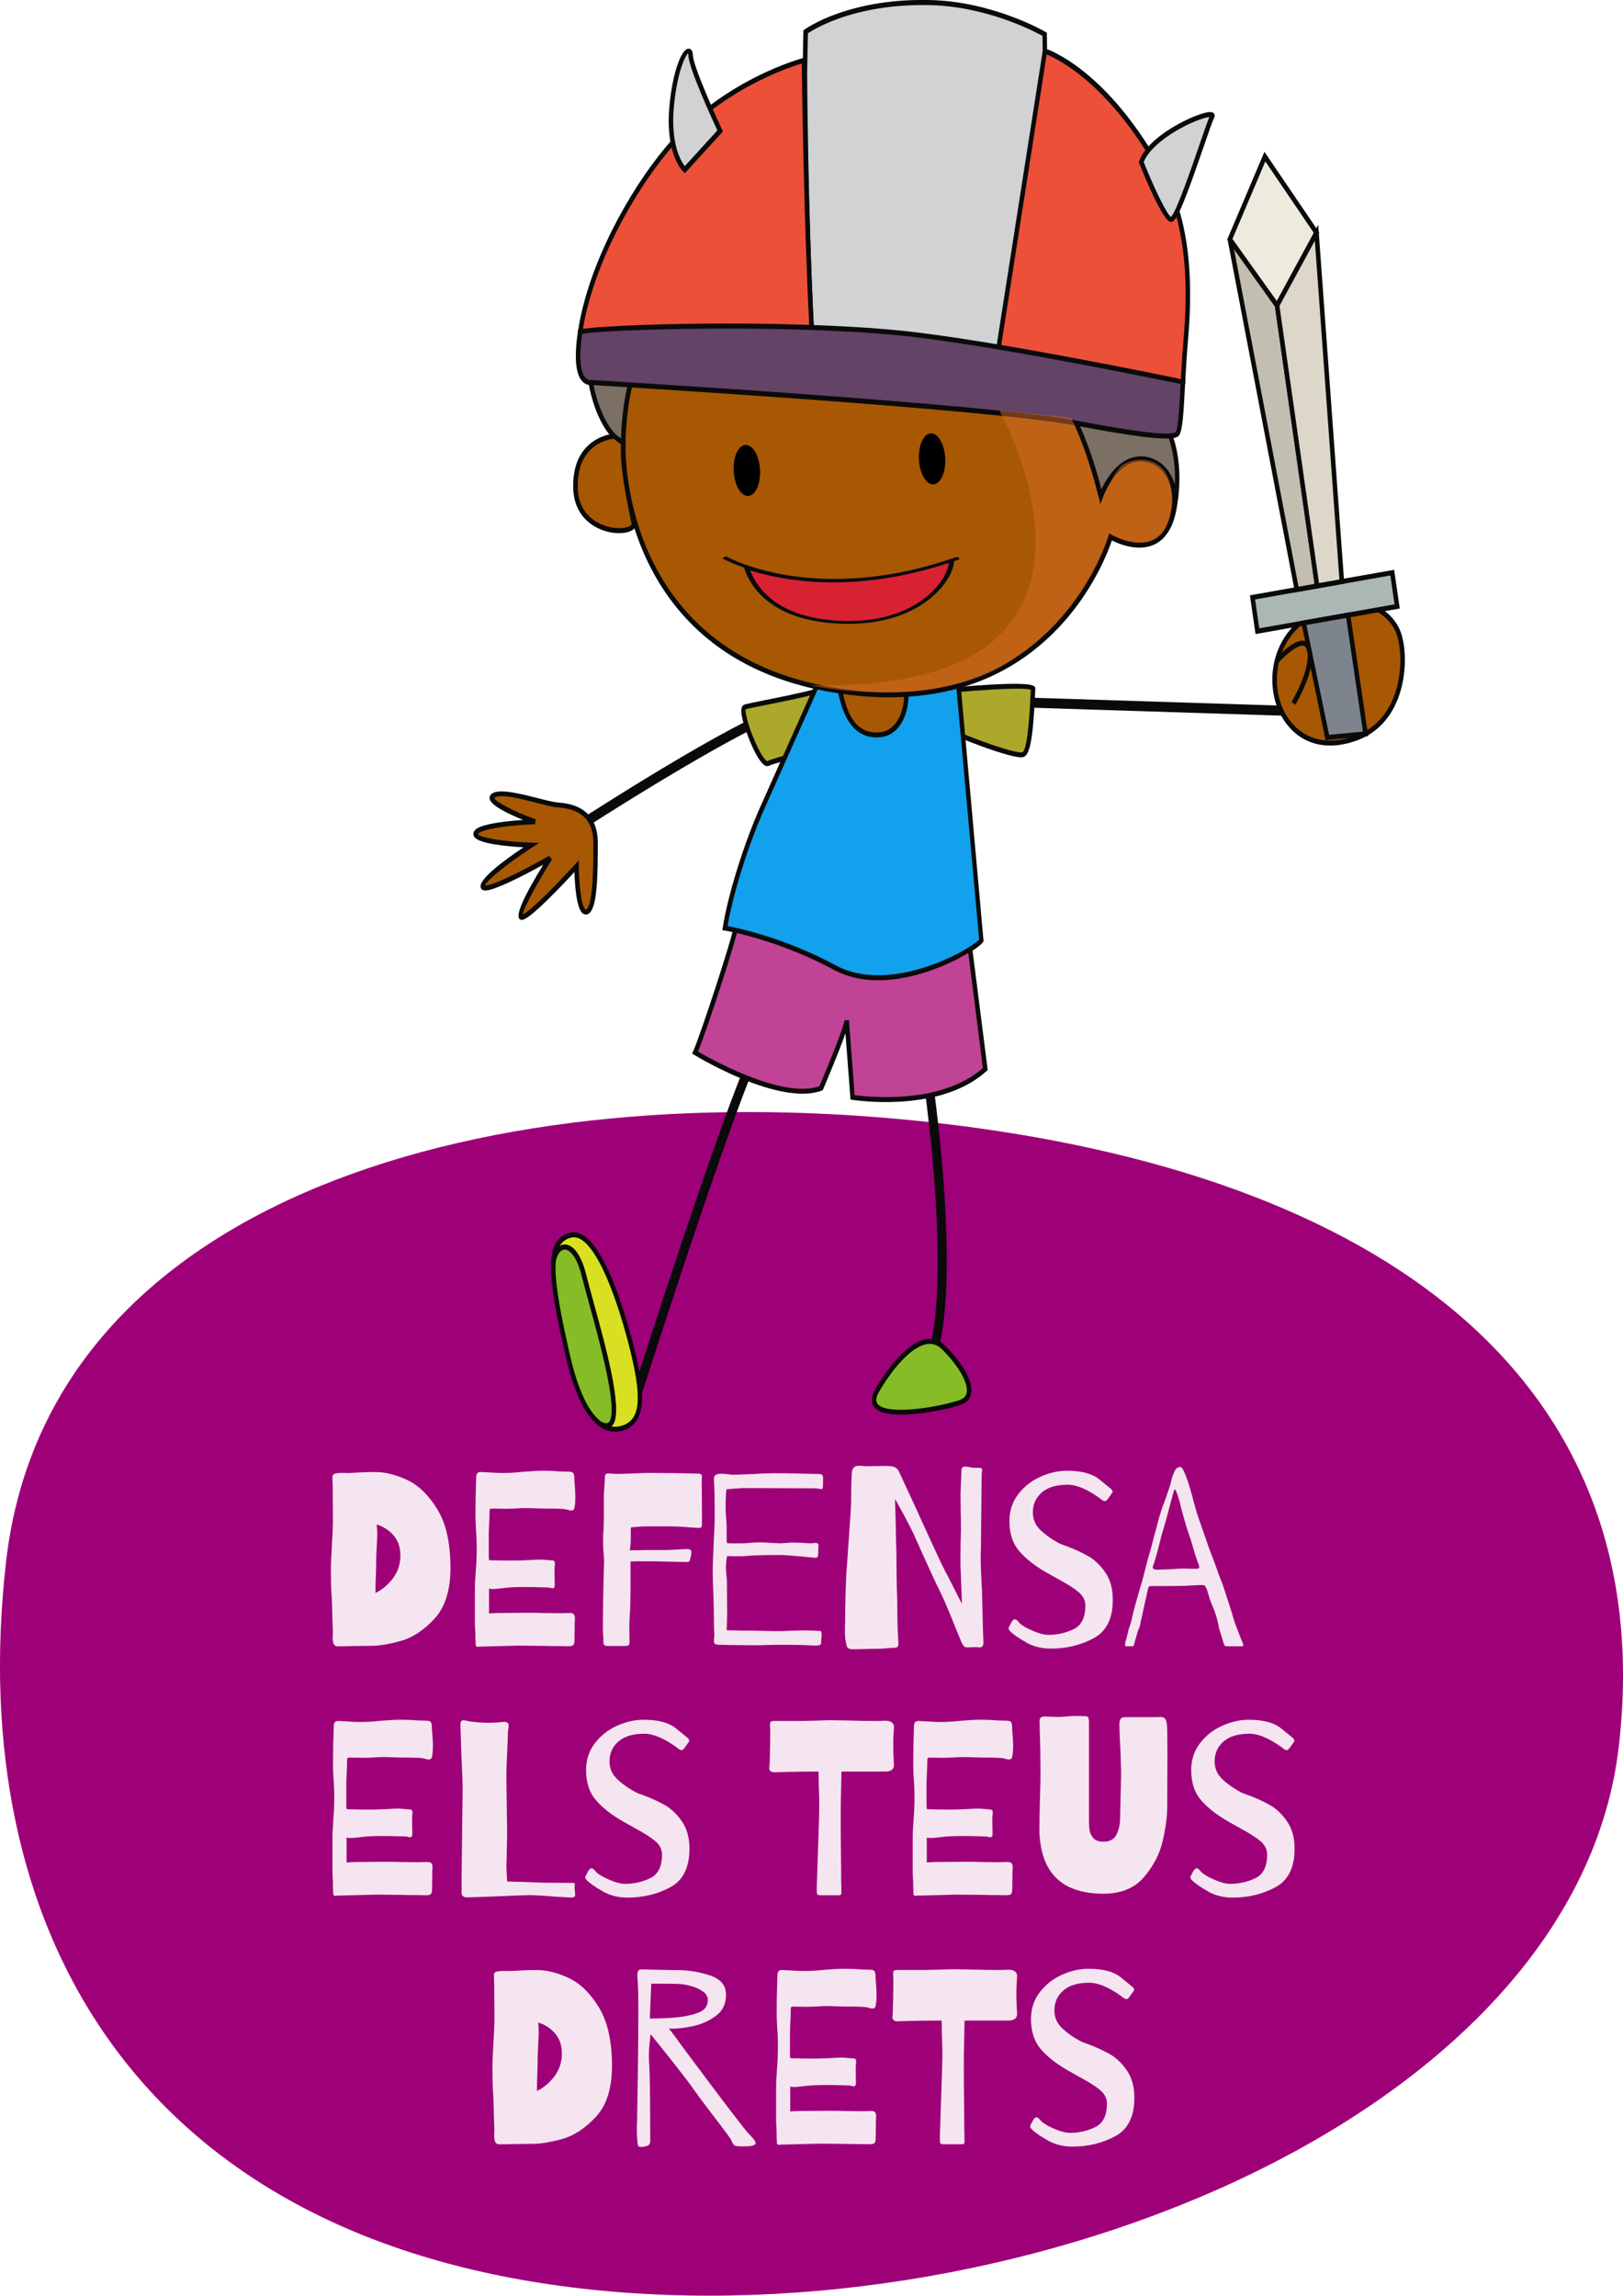 <?xml version="1.0" encoding="UTF-8"?>
<svg xmlns="http://www.w3.org/2000/svg" viewBox="0 0 417.11 590.05">
  <defs>
    <style>
      .cls-1 {
        fill: #0a744c;
      }

      .cls-2 {
        fill: #7c6f63;
      }

      .cls-3 {
        opacity: .5;
      }

      .cls-3, .cls-4 {
        mix-blend-mode: multiply;
      }

      .cls-4 {
        opacity: .72;
      }

      .cls-5 {
        fill: #12a1ec;
      }

      .cls-6 {
        fill: #d9e021;
      }

      .cls-7 {
        fill: #c04396;
      }

      .cls-8 {
        fill: #7e848e;
      }

      .cls-9 {
        isolation: isolate;
      }

      .cls-10 {
        fill: #a85802;
      }

      .cls-11 {
        fill: #9e0078;
        fill-rule: evenodd;
      }

      .cls-12 {
        fill: #aba82b;
      }

      .cls-13 {
        fill: #d92231;
      }

      .cls-14 {
        fill: #634366;
      }

      .cls-15 {
        fill: #86bc25;
      }

      .cls-16 {
        fill: #abb7b5;
      }

      .cls-17 {
        fill: #d1d2d4;
      }

      .cls-18 {
        fill: #f5e5f1;
      }

      .cls-19 {
        fill: #dcd7c8;
      }

      .cls-20 {
        fill: #ec5039;
      }

      .cls-21 {
        fill: #eeeade;
      }

      .cls-22 {
        fill: #0a0a0a;
      }

      .cls-23 {
        fill: #d76b2a;
      }

      .cls-24 {
        fill: #c2bfb0;
      }
    </style>
  </defs>
  <g class="cls-9">
    <g id="Capa_2" data-name="Capa 2">
      <g id="Capa_1-2" data-name="Capa 1">
        <path class="cls-11" d="M1.55,401.46c10.73-94.1,124.72-125.89,239.18-112.84,114.46,13.05,186.05,66,175.32,160.1-10.73,94.1-151.96,152.56-266.42,139.51C35.18,575.18-9.18,495.56,1.55,401.46Z"/>
        <g>
          <path class="cls-18" d="M85.49,420.96l.06-1.66-.13-3.2-.06-2.88-.06-1.92c-.17-2.22-.26-4.74-.26-7.55,0-1.66.09-3.86.26-6.59.17-2.73.26-4.97.26-6.72l-.06-8.58c-.04-.68-.06-1.45-.06-2.3,0-.47.31-.76.93-.86.62-.11,1.27-.15,1.95-.13.68.02,1.15.03,1.41.03l2.3-.13c1.79-.08,3.24-.13,4.35-.13,2.6,0,5.38.69,8.32,2.08,2.94,1.39,5.52,3.92,7.74,7.58,2.22,3.67,3.33,8.66,3.33,14.98,0,5.76-1.38,10.12-4.13,13.09-2.75,2.97-5.64,4.86-8.67,5.7-3.03.83-5.55,1.25-7.55,1.25l-5.25.06c-.94.04-2.09.06-3.46.06-.81,0-1.22-.73-1.22-2.18ZM99.7,407.13c2.13-2.05,3.2-4.48,3.2-7.3s-1.02-4.84-3.07-6.46c-.9-.68-1.9-1.19-3.01-1.54.08.94.13,1.66.13,2.18,0,.81-.04,1.98-.13,3.52-.09,1.45-.13,2.52-.13,3.2,0,1.11-.04,2.9-.13,5.38-.04.73-.06,1.83-.06,3.33,1.15-.55,2.22-1.32,3.2-2.3Z"/>
          <path class="cls-18" d="M122.29,423.04c-.04-.15-.06-.44-.06-.86-.04-.47-.06-1.26-.06-2.37,0-.34-.02-.71-.06-1.12-.04-.4-.06-.95-.06-1.63v-8.77c0-.85.03-1.69.1-2.5.06-.81.1-1.41.1-1.79.17-1.96.26-3.84.26-5.63,0-2.22-.06-3.97-.19-5.25-.09-1.45-.13-2.77-.13-3.97,0-2.69.06-5.82.19-9.41,0-.55.11-.93.32-1.12.21-.19.51-.29.9-.29l.96.06c.38,0,1,.03,1.86.1.85.06,1.9.1,3.14.1,1.41,0,3.07-.11,4.99-.32,2.3-.17,3.84-.26,4.61-.26,1.75,0,3.35.06,4.8.19l2.3.06c.55,0,.92.13,1.09.38.17.26.26.73.26,1.41,0,.38.04,1.05.13,1.98.08,1.11.13,2.07.13,2.88,0,.85-.06,1.64-.19,2.37-.04.64-.34.96-.9.96-.17,0-.41-.04-.7-.13-.3-.08-.53-.15-.7-.19-.64-.13-2.5-.19-5.57-.19l-2.43-.06c-.56-.04-1.37-.06-2.43-.06-.77,0-1.34.02-1.73.06-1.28.09-2.41.13-3.39.13l-3.39-.06c-.34,0-.53.08-.58.22-.04.15-.06.5-.06,1.06,0,.77-.02,1.43-.06,1.98-.09,1.71-.13,3.09-.13,4.16v3.78c0,.9.02,1.58.06,2.05.34.04.92.06,1.73.06.72.04,2.22.06,4.48.06.94,0,2.3-.04,4.1-.13,1.37-.08,2.26-.13,2.69-.13.6,0,1.19.03,1.79.1.6.06,1.04.1,1.34.1.55,0,.83.26.83.77,0,.17-.02.42-.06.74-.04.32-.06.74-.06,1.25l.06,3.39c0,.38-.04.65-.13.8-.09.15-.23.22-.45.22-.13,0-.31-.03-.54-.1-.23-.06-.44-.1-.61-.1-.38,0-1.1-.02-2.14-.06-1.05-.04-2.46-.06-4.26-.06-1.92,0-3.58.09-4.99.26-1.41.17-2.26.26-2.56.26-.47,0-.75-.02-.83-.06-.21,0-.34-.02-.38-.06v6.4c.3,0,.53-.02.7-.06l1.79-.06,7.55-.06c1.54,0,2.75.02,3.65.06l4.42.06,2.69-.06c.51,0,.85.12,1.02.35.17.24.26.57.26.99l-.06,1.28-.06,4.48c0,.68-.15,1.1-.45,1.25-.3.15-.73.21-1.28.19-.55-.02-1-.03-1.34-.03-1.83,0-3.41-.02-4.74-.06l-6.53-.06c-.51,0-3.07.06-7.68.19l-2.43.06-.38.06c-.26,0-.41-.07-.45-.22Z"/>
          <path class="cls-18" d="M155.19,422.69c-.09-.21-.13-.51-.13-.9v-.96c-.09-.68-.13-1.68-.13-3.01l.06-5.38.13-6.72.13-4.1-.06-1.86c-.13-.98-.19-2.24-.19-3.78,0-.98.04-2.11.13-3.39l.06-2.24v-5.76c0-.43.04-1.19.13-2.3l.13-2.3v-.26c0-.43.07-.7.22-.83.15-.13.37-.19.67-.19s.63.02.99.06c.36.04.76.06,1.18.06.94,0,2.43-.04,4.48-.13l3.46-.13,6.98.06,3.2.06c.64.04,1.51.06,2.62.06.47,0,.78.06.93.19.15.13.22.34.22.64l-.06,1.09.06,7.49v3.71c0,.34-.05.57-.16.67-.11.11-.37.16-.8.16-.68,0-1.64-.06-2.88-.19-.64-.04-1.28-.08-1.92-.13-.64-.04-1.2-.06-1.66-.06h-6.78c-.77,0-1.66.04-2.69.13l-1.34.13c-.04.26-.06.64-.06,1.15v2.11c0,.51-.04,1.11-.13,1.79l-.13.83h1.41l2.56-.06h4.61c1.07,0,2.33-.04,3.78-.13,1.11-.08,1.83-.13,2.18-.13.51,0,.85.06,1.02.19.17.13.26.32.26.58,0,.55-.11,1.17-.32,1.86-.04.3-.13.49-.26.58-.13.09-.34.13-.64.13l-2.56-.06-5.95-.13h-3.39c-1.07,0-1.9.02-2.5.06v6.21c0,3.07-.06,5.57-.19,7.49-.09,1.11-.13,2.2-.13,3.26l.06,3.78c0,.47-.11.75-.32.83-.21.09-.6.13-1.15.13h-4.42c-.38-.04-.62-.17-.7-.38Z"/>
          <path class="cls-18" d="M208.5,422.94c-1.15-.13-3.48-.19-6.98-.19-2.13,0-3.67.02-4.61.06-.73.04-1.92.06-3.58.06l-5.95-.06c-.68-.04-1.49-.06-2.43-.06-.6,0-.99-.07-1.18-.22-.19-.15-.29-.39-.29-.74l.06-1.02c.04-.17.06-.36.06-.58,0-.13-.02-.44-.06-.93-.04-.49-.06-1.4-.06-2.72s-.04-3.37-.13-6.27c-.13-2.39-.19-4.69-.19-6.91,0-.94.11-3.65.32-8.13.04-.9.08-1.79.13-2.69.04-.9.06-1.71.06-2.43,0-4.95-.06-8.21-.19-9.79-.13-1.02.49-1.54,1.86-1.54.34,0,.9.04,1.66.13.68.09,1.19.13,1.54.13l4.03-.13c2.9-.17,5.14-.26,6.72-.26,1.83,0,4.42.04,7.74.13,1.07.04,2.2.06,3.39.06.51,0,.83.13.96.38.13.26.18.52.16.8-.02.28-.03.46-.03.54v.7c0,.98-.09,1.47-.26,1.47-.26,0-.54-.03-.86-.1s-.71-.1-1.18-.1l-18.18-.06c-.26,0-1.22.06-2.88.19l-1.47.13-.13,1.73c-.04.64-.06,1.64-.06,3.01,0,.68.04,1.58.13,2.69.08,1.02.13,1.77.13,2.24v2.56c0,.68.02,1.22.06,1.6.38.04.96.06,1.73.06h2.56c.26,0,.77-.04,1.54-.13,1.11-.08,2.07-.13,2.88-.13.34,0,1.54.06,3.58.19l1.41.06c.34,0,.83-.03,1.47-.1s1.26-.1,1.86-.1l2.11.06c1.11.09,1.88.13,2.3.13.47,0,.79-.02.96-.06l.38-.06c.3,0,.51.1.64.29s.17.37.13.54c-.04.3-.06.67-.06,1.12s-.02.84-.06,1.18c-.04.34-.11.54-.19.61-.09.06-.34.1-.77.1l-2.56-.26c-3.2-.3-5.29-.45-6.27-.45-3.63,0-6.29.06-8,.19-.68.09-1.43.13-2.24.13h-1.54c-.81,0-1.41-.02-1.79-.06l-.19,1.02c-.09.77-.13,1.45-.13,2.05,0,.51.04,1.11.13,1.79.08.68.13,1.28.13,1.79l.06,7.62-.06,3.2c-.04.38-.06.92-.06,1.6.55.04,1.36.06,2.43.06.9.04,2.28.06,4.16.06l3.46.06c.73.04,1.83.06,3.33.06.9,0,2.07-.04,3.52-.13l2.69-.06c1.02,0,1.88.02,2.56.06.68.04,1.19.06,1.54.06s.54.06.61.19.1.41.1.83c0,.3-.02.61-.06.93-.04.32-.06.67-.06,1.06,0,.3-.11.5-.32.61-.21.11-.56.16-1.02.16s-.85-.02-1.15-.06Z"/>
          <path class="cls-18" d="M217.91,423.55c-.21-.23-.34-.5-.38-.8-.04-.3-.09-.51-.13-.64-.17-.77-.26-1.71-.26-2.82,0-1.02.02-1.9.06-2.62,0-2.22.04-4.81.13-7.78.09-2.96.19-5.09.32-6.37l.32-4.54c.51-7.08.77-11.07.77-11.97,0-3.37.06-5.89.19-7.55.08-1.15.68-1.73,1.79-1.73.34,0,.66.02.96.06.3.04.53.06.7.06l5.44-.06c.94,0,1.63.1,2.08.29.45.19.8.52,1.06.99.43.9.96,2.05,1.6,3.46l2.37,5.12,3.01,6.59c.55,1.2,1.28,2.77,2.18,4.74.9,1.96,1.54,3.33,1.92,4.1.73,1.49,1.19,2.41,1.41,2.75l1.79,3.52,1.98,3.9-.13-3.71-.26-6.27v-1.92c0-2.35.04-4.71.13-7.1,0-1.79-.02-3.24-.06-4.35l-.06-4.86.26-6.14c0-.64.32-.96.96-.96.21,0,.64.06,1.28.19.38.09.79.13,1.22.13h1.02c.34,0,.56.04.67.13.11.09.16.23.16.45,0,.17-.02.36-.06.58-.04.21-.06.45-.06.7l-.06,5.5-.13,12.93-.06,1.86c0,1.45.02,2.77.06,3.97.04,1.19.08,2.18.13,2.94.13,1.83.19,3.37.19,4.61,0-.17.06,2.37.19,7.62l.13,3.58v.13c0,.85-.41,1.24-1.22,1.15-.13-.04-.38-.06-.77-.06l-1.86.06h-.38c-.3,0-.52-.06-.67-.19-.15-.13-.4-.49-.74-1.09-.13-.3-.3-.73-.51-1.28-.21-.55-.47-1.17-.77-1.86-1.84-4.61-3.16-7.74-3.97-9.41-.94-1.79-3.31-6.93-7.1-15.42-.85-1.75-1.81-3.6-2.88-5.57l-1.86-3.33.19,6.08.06,3.78c.08,2.82.13,4.67.13,5.57,0,3.5.06,7.02.19,10.56l.06,4.99c0,.9.04,2.2.13,3.9l.13,2.24v.13c0,.43-.11.7-.32.83-.21.13-.51.19-.9.19l-1.41.06c-.9.13-1.86.19-2.88.19-1.2,0-2.18.02-2.94.06l-3.26.06c-.64,0-1.07-.12-1.28-.35Z"/>
          <path class="cls-18" d="M263.7,422.11c-1.9-1.07-3.25-2-4.06-2.82-.43-.38-.53-.77-.32-1.15.04-.08.22-.43.54-1.02.32-.6.61-.9.86-.9h.13c.13,0,.25.03.35.1.11.06.23.18.38.35.15.17.33.36.54.58.55.56,1.64,1.18,3.26,1.89,1.62.7,2.96,1.06,4.03,1.06,2.26,0,4.42-.48,6.46-1.44,2.05-.96,3.07-3,3.07-6.11,0-1.32-.59-2.47-1.76-3.46-1.17-.98-3-2.13-5.47-3.46l-2.75-1.54c-2.99-1.71-5.32-3.54-7.01-5.5-1.69-1.96-2.53-4.54-2.53-7.74,0-2.65.76-4.95,2.27-6.91,1.51-1.96,3.41-3.46,5.7-4.48,2.28-1.02,4.55-1.54,6.82-1.54,3.71,0,6.46.73,8.26,2.18,1.79,1.45,2.73,2.22,2.82,2.3.43.3.64.6.64.9,0,.17-.09.34-.26.51-.13.17-.38.53-.77,1.09-.38.56-.68.83-.9.83s-.49-.11-.83-.32l-.45-.38c-3.24-2.35-6.02-3.52-8.32-3.52-2.94,0-5.17.67-6.69,2.02-1.52,1.34-2.27,3.04-2.27,5.09,0,1.75.63,3.24,1.89,4.48,1.26,1.24,2.91,2.41,4.96,3.52.6.26,1.22.49,1.86.7,2.13.81,4,1.67,5.6,2.59,1.6.92,3.04,2.3,4.32,4.16,1.28,1.86,1.92,4.19,1.92,7.01,0,4.82-1.64,8.12-4.93,9.89-3.29,1.77-6.96,2.66-11.01,2.66-2.35,0-4.47-.53-6.37-1.6Z"/>
          <path class="cls-18" d="M289.2,422.3c0-.13.02-.23.06-.32,0-.08.02-.19.06-.32.04-.13.11-.32.19-.58l.58-2.37c.09-.26.23-.7.45-1.34.21-.64.36-1.24.45-1.79.21-1.02.62-2.58,1.22-4.67l.51-1.79c.81-2.65,1.32-4.5,1.54-5.57l.9-3.39c.43-1.41.68-2.3.77-2.69.3-1.28.73-2.88,1.28-4.8l.45-1.79.38-1.34c.43-1.45.79-2.5,1.09-3.14.08-.26.39-1.14.93-2.66.53-1.51.89-2.72,1.06-3.62.3-1.02.61-1.79.93-2.3.32-.51.76-.77,1.31-.77.21,0,.43.19.64.58.21.38.43.85.64,1.41.21.56.36.96.45,1.22.34.81.94,2.84,1.79,6.08l.51,1.79c.04.34.75,2.43,2.11,6.27l1.22,3.52,1.15,3.01c1.19,3.37,1.96,5.42,2.3,6.14,1.49,4.52,2.37,7.25,2.62,8.19.3,1.11.78,2.5,1.44,4.16.66,1.66,1.03,2.6,1.12,2.82.13.3.19.51.19.64,0,.17-.24.26-.7.26h-3.58c-.17,0-.31-.03-.42-.1-.11-.06-.2-.22-.29-.48-.17-.47-.41-1.24-.7-2.3-.38-1.07-.64-2.03-.77-2.88-.13-.64-.33-1.41-.61-2.3-.28-.9-.52-1.58-.74-2.05-.38-.81-.73-1.73-1.02-2.75l-.58-1.86c-.21-.47-.37-.76-.48-.86-.11-.11-.29-.16-.54-.16-.9,0-1.56.02-1.98.06l-2.75.13c-.34.04-1.92.06-4.74.06h-4.03c-.26,0-.45.23-.58.7l-.13.64-.26,1.22c-.09.26-.36,1.49-.83,3.71-.13.73-.34,1.66-.64,2.82-.09.85-.28,1.56-.58,2.11-.09.13-.19.43-.32.9-.13.47-.23.85-.32,1.15-.13.34-.28.9-.45,1.66-.04.04-.09.14-.13.29-.04.15-.11.23-.19.26-.09.02-.21.03-.38.03h-1.28c-.38,0-.49-.28-.32-.83ZM301.75,403.29c.51-.08,1.24-.13,2.18-.13l3.46.06c.55,0,.83-.15.83-.45,0-.21-.15-.68-.45-1.41-.26-.64-.64-1.83-1.15-3.58-.38-1.41-.77-2.62-1.15-3.65-.43-1.28-.89-2.79-1.38-4.54-.49-1.75-.78-2.88-.86-3.39-.64-2.26-1.07-3.39-1.28-3.39-.13,0-.34.58-.64,1.73l-.38,1.41c-.3,1.15-.68,2.59-1.15,4.32-.47,1.73-.9,3.19-1.28,4.38-.26,1.11-.61,2.51-1.06,4.19-.45,1.69-.8,2.85-1.06,3.49-.09.26-.13.41-.13.45,0,.3.14.49.42.58.28.09.55.12.83.1.28-.02.46-.03.54-.03l3.71-.13Z"/>
          <path class="cls-18" d="M85.68,487.04c-.04-.15-.06-.44-.06-.86-.04-.47-.06-1.26-.06-2.37,0-.34-.02-.71-.06-1.12-.04-.4-.06-.95-.06-1.63v-8.77c0-.85.03-1.69.1-2.5.06-.81.1-1.41.1-1.79.17-1.96.26-3.84.26-5.63,0-2.22-.06-3.97-.19-5.25-.09-1.45-.13-2.77-.13-3.97,0-2.69.06-5.82.19-9.41,0-.55.11-.93.32-1.12.21-.19.51-.29.9-.29l.96.06c.38,0,1,.03,1.86.1.85.06,1.9.1,3.14.1,1.41,0,3.07-.11,4.99-.32,2.3-.17,3.84-.26,4.61-.26,1.75,0,3.35.06,4.8.19l2.3.06c.55,0,.92.13,1.09.38.17.26.26.73.26,1.41,0,.38.04,1.05.13,1.98.08,1.11.13,2.07.13,2.88,0,.85-.06,1.64-.19,2.37-.04.64-.34.96-.9.96-.17,0-.41-.04-.7-.13-.3-.08-.53-.15-.7-.19-.64-.13-2.5-.19-5.57-.19l-2.43-.06c-.56-.04-1.37-.06-2.43-.06-.77,0-1.34.02-1.73.06-1.28.09-2.41.13-3.39.13l-3.39-.06c-.34,0-.53.08-.58.22-.04.15-.06.5-.06,1.06,0,.77-.02,1.43-.06,1.98-.09,1.71-.13,3.09-.13,4.16v3.78c0,.9.02,1.58.06,2.05.34.04.92.06,1.73.06.72.04,2.22.06,4.48.06.94,0,2.3-.04,4.1-.13,1.37-.08,2.26-.13,2.69-.13.6,0,1.19.03,1.79.1.6.06,1.04.1,1.34.1.55,0,.83.26.83.77,0,.17-.02.42-.06.74-.04.32-.06.74-.06,1.25l.06,3.39c0,.38-.04.65-.13.8-.09.15-.23.22-.45.22-.13,0-.31-.03-.54-.1-.23-.06-.44-.1-.61-.1-.38,0-1.1-.02-2.14-.06-1.05-.04-2.46-.06-4.26-.06-1.92,0-3.58.09-4.99.26-1.41.17-2.26.26-2.56.26-.47,0-.75-.02-.83-.06-.21,0-.34-.02-.38-.06v6.4c.3,0,.53-.02.7-.06l1.79-.06,7.55-.06c1.54,0,2.75.02,3.65.06l4.42.06,2.69-.06c.51,0,.85.12,1.02.35.17.24.26.57.26.99l-.06,1.28-.06,4.48c0,.68-.15,1.1-.45,1.25-.3.15-.73.21-1.28.19-.55-.02-1-.03-1.34-.03-1.83,0-3.41-.02-4.74-.06l-6.53-.06c-.51,0-3.07.06-7.68.19l-2.43.06-.38.06c-.26,0-.41-.07-.45-.22Z"/>
          <path class="cls-18" d="M118.64,486.37v-4.99l.26-21.44c0-1.62-.11-4.56-.32-8.83l-.26-7.87c0-.73.28-1.09.83-1.09.21,0,.58.06,1.09.19.51.13.92.19,1.22.19,1.19.17,2.62.26,4.29.26,1.15,0,2.24-.06,3.26-.19.64-.08,1.09-.04,1.34.13.26.17.38.45.38.83,0,.3-.03.61-.1.93-.06.32-.1.67-.1,1.06l-.13,3.46c-.17,3.5-.26,6.12-.26,7.87l.13,9.66c.04,1.54.06,3.11.06,4.74l-.13,6.98-.06,1.28.06,1.79.13,2.24,9.15.32,7.62.06h.13c.26,0,.41.04.45.13.04.09.05.2.03.35-.02.15-.03.27-.03.35-.04.17-.03.49.03.96.06.47.1.9.1,1.28,0,.3-.11.49-.32.58-.21.08-.48.12-.8.1-.32-.02-.57-.03-.74-.03l-3.39-.19c-2.99-.26-5.1-.38-6.34-.38-1.37,0-4.82.13-10.37.38l-5.82.19c-.94,0-1.41-.43-1.41-1.28Z"/>
          <path class="cls-18" d="M154.9,486.11c-1.9-1.07-3.25-2-4.06-2.82-.43-.38-.53-.77-.32-1.15.04-.08.22-.43.54-1.02.32-.6.61-.9.86-.9h.13c.13,0,.25.03.35.1.11.06.23.18.38.35.15.17.33.36.54.58.55.56,1.64,1.18,3.26,1.89,1.62.7,2.96,1.06,4.03,1.06,2.26,0,4.42-.48,6.46-1.44,2.05-.96,3.07-3,3.07-6.11,0-1.32-.59-2.47-1.76-3.46-1.17-.98-3-2.13-5.47-3.46l-2.75-1.54c-2.99-1.71-5.32-3.54-7.01-5.5-1.69-1.96-2.53-4.54-2.53-7.74,0-2.65.76-4.95,2.27-6.91,1.51-1.96,3.41-3.46,5.7-4.48,2.28-1.02,4.55-1.54,6.82-1.54,3.71,0,6.46.73,8.26,2.18,1.79,1.45,2.73,2.22,2.82,2.3.43.3.64.6.64.9,0,.17-.09.34-.26.51-.13.17-.38.53-.77,1.09-.38.56-.68.83-.9.83s-.49-.11-.83-.32l-.45-.38c-3.24-2.35-6.02-3.52-8.32-3.52-2.94,0-5.17.67-6.69,2.02-1.52,1.34-2.27,3.04-2.27,5.09,0,1.75.63,3.24,1.89,4.48,1.26,1.24,2.91,2.41,4.96,3.52.6.26,1.22.49,1.86.7,2.13.81,4,1.67,5.6,2.59,1.6.92,3.04,2.3,4.32,4.16,1.28,1.86,1.92,4.19,1.92,7.01,0,4.82-1.64,8.12-4.93,9.89-3.29,1.77-6.96,2.66-11.01,2.66-2.35,0-4.47-.53-6.37-1.6Z"/>
          <path class="cls-18" d="M210.04,486.88c-.09-.17-.13-.48-.13-.93v-.99l.26-7.94c.26-6.91.38-11.35.38-13.31,0-1.11-.04-2.77-.13-4.99l-.06-3.39c-3.07,0-6.19.04-9.34.13l-1.98.06c-.56,0-.94-.15-1.15-.45-.21-.3-.26-.64-.13-1.02l.06-1.6c.08-2.47.13-4.76.13-6.85,0-1.02-.02-1.64-.06-1.86v-.45c0-.47.1-.75.29-.83.19-.08.48-.13.86-.13h6.34l3.58-.06c2.22-.09,3.78-.13,4.67-.13l3.84.06c3.07.09,5.48.13,7.23.13,1.28,0,2.11-.02,2.5-.06.94-.04,1.6.1,1.98.42.38.32.58.67.58,1.06,0,.21-.03.77-.1,1.66s-.1,2.01-.1,3.33c0,1.19.06,2.82.19,4.86,0,1.15-.75,1.73-2.24,1.73h-11.26l-.13,6.59c-.04.73-.06,2.54-.06,5.44s.02,5.89.06,8.7c.04,2.82.06,5.25.06,7.3l.06,2.62v.32c0,.38-.05.62-.16.7-.11.09-.25.13-.42.13h-4.74c-.51,0-.81-.08-.9-.26Z"/>
          <path class="cls-18" d="M234.8,487.04c-.04-.15-.06-.44-.06-.86-.04-.47-.06-1.26-.06-2.37,0-.34-.02-.71-.06-1.12-.04-.4-.06-.95-.06-1.63v-8.77c0-.85.03-1.69.1-2.5.06-.81.1-1.41.1-1.79.17-1.96.26-3.84.26-5.63,0-2.22-.06-3.97-.19-5.25-.09-1.45-.13-2.77-.13-3.97,0-2.69.06-5.82.19-9.41,0-.55.11-.93.32-1.12.21-.19.51-.29.9-.29l.96.06c.38,0,1,.03,1.86.1.85.06,1.9.1,3.14.1,1.41,0,3.07-.11,4.99-.32,2.3-.17,3.84-.26,4.61-.26,1.75,0,3.35.06,4.8.19l2.3.06c.55,0,.92.13,1.09.38.17.26.26.73.26,1.41,0,.38.04,1.05.13,1.98.08,1.11.13,2.07.13,2.88,0,.85-.06,1.64-.19,2.37-.04.64-.34.96-.9.96-.17,0-.41-.04-.7-.13-.3-.08-.53-.15-.7-.19-.64-.13-2.5-.19-5.57-.19l-2.43-.06c-.56-.04-1.37-.06-2.43-.06-.77,0-1.34.02-1.73.06-1.28.09-2.41.13-3.39.13l-3.39-.06c-.34,0-.53.08-.58.22-.04.15-.06.5-.06,1.06,0,.77-.02,1.43-.06,1.98-.09,1.71-.13,3.09-.13,4.16v3.78c0,.9.02,1.58.06,2.05.34.04.92.06,1.73.06.72.04,2.22.06,4.48.06.94,0,2.3-.04,4.1-.13,1.37-.08,2.26-.13,2.69-.13.6,0,1.19.03,1.79.1.6.06,1.04.1,1.34.1.55,0,.83.26.83.77,0,.17-.02.42-.06.74-.04.32-.06.74-.06,1.25l.06,3.39c0,.38-.04.65-.13.8-.09.15-.23.22-.45.22-.13,0-.31-.03-.54-.1-.23-.06-.44-.1-.61-.1-.38,0-1.1-.02-2.14-.06-1.05-.04-2.46-.06-4.26-.06-1.92,0-3.58.09-4.99.26-1.41.17-2.26.26-2.56.26-.47,0-.75-.02-.83-.06-.21,0-.34-.02-.38-.06v6.4c.3,0,.53-.02.7-.06l1.79-.06,7.55-.06c1.54,0,2.75.02,3.65.06l4.42.06,2.69-.06c.51,0,.85.12,1.02.35.17.24.26.57.26.99l-.06,1.28-.06,4.48c0,.68-.15,1.1-.45,1.25-.3.15-.73.21-1.28.19-.55-.02-1-.03-1.34-.03-1.83,0-3.41-.02-4.74-.06l-6.53-.06c-.51,0-3.07.06-7.68.19l-2.43.06-.38.06c-.26,0-.41-.07-.45-.22Z"/>
          <path class="cls-18" d="M267.19,472.16c-.04-.43-.06-1.28-.06-2.56s.04-3.65.13-6.98c.13-3.84.17-6.7.13-8.58,0-2.56-.04-5.25-.13-8.06-.04-.81-.06-1.64-.06-2.5,0-.17-.01-.49-.03-.96-.02-.47.06-.81.26-1.02.19-.21.54-.32,1.06-.32.72,0,1.28.02,1.66.06l1.79.06c.47,0,1.17-.04,2.11-.13.94-.08,1.71-.13,2.3-.13l2.56.06c.38,0,.63.1.74.29.11.19.18.54.22,1.06v25.6c0,.94.05,1.75.16,2.43.11.68.43,1.33.96,1.95.53.62,1.4.93,2.59.93,1.66,0,2.79-.63,3.39-1.89.6-1.26.9-2.63.9-4.13l.06-3.2c.13-4.74.19-7.38.19-7.94,0-1.19-.02-2-.06-2.43,0-1.49-.09-3.78-.26-6.85l-.13-3.52c0-.77.11-1.3.32-1.6.21-.3.62-.45,1.22-.45h8.13l.96-.06c.43,0,.78.13,1.06.38.28.26.46.77.54,1.54.08.73.13,3.24.13,7.55l-.06,13.76c0,2.39-.38,5.26-1.15,8.61-.77,3.35-2.37,6.45-4.8,9.31-2.43,2.86-5.91,4.29-10.43,4.29-10.16,0-15.62-4.86-16.38-14.59Z"/>
          <path class="cls-18" d="M310.42,486.11c-1.9-1.07-3.25-2-4.06-2.82-.43-.38-.53-.77-.32-1.15.04-.08.22-.43.54-1.02.32-.6.61-.9.86-.9h.13c.13,0,.25.03.35.1.11.06.23.18.38.35.15.17.33.36.54.58.55.56,1.64,1.18,3.26,1.89,1.62.7,2.96,1.06,4.03,1.06,2.26,0,4.42-.48,6.46-1.44,2.05-.96,3.07-3,3.07-6.11,0-1.32-.59-2.47-1.76-3.46-1.17-.98-3-2.13-5.47-3.46l-2.75-1.54c-2.99-1.71-5.32-3.54-7.01-5.5-1.69-1.96-2.53-4.54-2.53-7.74,0-2.65.76-4.95,2.27-6.91,1.51-1.96,3.41-3.46,5.7-4.48,2.28-1.02,4.55-1.54,6.82-1.54,3.71,0,6.46.73,8.26,2.18,1.79,1.45,2.73,2.22,2.82,2.3.43.3.64.6.64.9,0,.17-.09.34-.26.51-.13.17-.38.53-.77,1.09-.38.56-.68.83-.9.83s-.49-.11-.83-.32l-.45-.38c-3.24-2.35-6.02-3.52-8.32-3.52-2.94,0-5.17.67-6.69,2.02-1.52,1.34-2.27,3.04-2.27,5.09,0,1.75.63,3.24,1.89,4.48,1.26,1.24,2.91,2.41,4.96,3.52.6.26,1.22.49,1.86.7,2.13.81,4,1.67,5.6,2.59,1.6.92,3.04,2.3,4.32,4.16,1.28,1.86,1.92,4.19,1.92,7.01,0,4.82-1.64,8.12-4.93,9.89-3.29,1.77-6.96,2.66-11.01,2.66-2.35,0-4.47-.53-6.37-1.6Z"/>
          <path class="cls-18" d="M127,548.96l.06-1.66-.13-3.2-.06-2.88-.06-1.92c-.17-2.22-.26-4.74-.26-7.55,0-1.66.09-3.86.26-6.59.17-2.73.26-4.97.26-6.72l-.06-8.58c-.04-.68-.06-1.45-.06-2.3,0-.47.31-.76.93-.86.62-.11,1.27-.15,1.95-.13.68.02,1.15.03,1.41.03l2.3-.13c1.79-.08,3.24-.13,4.35-.13,2.6,0,5.38.69,8.32,2.08,2.94,1.39,5.52,3.92,7.74,7.58,2.22,3.67,3.33,8.66,3.33,14.98,0,5.76-1.38,10.12-4.13,13.09-2.75,2.97-5.64,4.86-8.67,5.7-3.03.83-5.55,1.25-7.55,1.25l-5.25.06c-.94.04-2.09.06-3.46.06-.81,0-1.22-.73-1.22-2.18ZM141.2,535.13c2.13-2.05,3.2-4.48,3.2-7.3s-1.02-4.84-3.07-6.46c-.9-.68-1.9-1.19-3.01-1.54.08.94.13,1.66.13,2.18,0,.81-.04,1.98-.13,3.52-.09,1.45-.13,2.52-.13,3.2,0,1.11-.04,2.9-.13,5.38-.04.73-.06,1.83-.06,3.33,1.15-.55,2.22-1.32,3.2-2.3Z"/>
          <path class="cls-18" d="M163.99,551.45c-.09-.26-.14-.53-.16-.83-.02-.3-.03-.49-.03-.58-.09-.68-.13-1.69-.13-3.01,0-.85.02-1.49.06-1.92.04-2.3.11-6.32.19-12.06.08-5.74.13-10.89.13-15.46,0-4.91-.06-7.76-.19-8.58-.04-.34-.06-.79-.06-1.34,0-.64.1-1.04.29-1.22.19-.17.48-.26.86-.26.85,0,1.69.02,2.5.06l6.98.13c2.56,0,5.23.45,8,1.34,2.77.9,4.16,2.56,4.16,4.99,0,2.3-.85,4.1-2.56,5.38-1.71,1.28-3.62,2.15-5.73,2.62-2.11.47-3.96.7-5.54.7-.56,0-.85-.02-.9-.06.26.26,1.94,2.52,5.06,6.78,9.39,12.59,14.57,19.37,15.55,20.35,1.15,1.15,1.73,1.94,1.73,2.37,0,.09-.11.23-.32.45-.38.26-1.34.38-2.88.38-1.11,0-1.81-.08-2.11-.22-.3-.15-.52-.39-.67-.74-.15-.34-.27-.6-.35-.77-.13-.26-.65-.99-1.57-2.21-.92-1.22-1.61-2.14-2.08-2.78-2.26-2.9-4.22-5.52-5.89-7.87-1.02-1.45-2.92-3.95-5.7-7.49l-1.02-1.28-4.42-5.5-.26,2.56c-.17,1.28-.21,2.82-.13,4.61.13,1.2.21,4.29.26,9.28.04,4.99.06,8.64.06,10.94,0,.68-.26,1.12-.77,1.31-.51.19-1.11.29-1.79.29-.3,0-.49-.13-.58-.38ZM170.2,518.75c2.47-.09,4.39-.26,5.76-.51,1.96-.34,3.44-.81,4.45-1.41,1-.6,1.5-1.54,1.5-2.82,0-.85-.45-1.59-1.34-2.21-.9-.62-1.97-1.09-3.23-1.41-1.26-.32-2.36-.48-3.3-.48-1.07-.04-2.56-.06-4.48-.06h-2.18l-.38,8.96c1.41,0,2.47-.02,3.2-.06Z"/>
          <path class="cls-18" d="M199.7,551.04c-.04-.15-.06-.44-.06-.86-.04-.47-.06-1.26-.06-2.37,0-.34-.02-.71-.06-1.12-.04-.4-.06-.95-.06-1.63v-8.77c0-.85.03-1.69.1-2.5.06-.81.1-1.41.1-1.79.17-1.96.26-3.84.26-5.63,0-2.22-.06-3.97-.19-5.25-.09-1.45-.13-2.77-.13-3.97,0-2.69.06-5.82.19-9.41,0-.55.11-.93.32-1.12.21-.19.51-.29.9-.29l.96.06c.38,0,1,.03,1.86.1.85.06,1.9.1,3.14.1,1.41,0,3.07-.11,4.99-.32,2.3-.17,3.84-.26,4.61-.26,1.75,0,3.35.06,4.8.19l2.3.06c.55,0,.92.13,1.09.38.17.26.26.73.26,1.41,0,.38.04,1.05.13,1.98.08,1.11.13,2.07.13,2.88,0,.85-.06,1.64-.19,2.37-.04.64-.34.96-.9.96-.17,0-.41-.04-.7-.13-.3-.08-.53-.15-.7-.19-.64-.13-2.5-.19-5.57-.19l-2.43-.06c-.56-.04-1.37-.06-2.43-.06-.77,0-1.34.02-1.73.06-1.28.09-2.41.13-3.39.13l-3.39-.06c-.34,0-.53.08-.58.22-.04.15-.06.5-.06,1.06,0,.77-.02,1.43-.06,1.98-.09,1.71-.13,3.09-.13,4.16v3.78c0,.9.02,1.58.06,2.05.34.04.92.06,1.73.06.72.04,2.22.06,4.48.06.94,0,2.3-.04,4.1-.13,1.37-.08,2.26-.13,2.69-.13.6,0,1.19.03,1.79.1.6.06,1.04.1,1.34.1.55,0,.83.26.83.77,0,.17-.02.42-.06.74-.04.32-.06.74-.06,1.25l.06,3.39c0,.38-.04.65-.13.8-.09.15-.23.22-.45.22-.13,0-.31-.03-.54-.1-.23-.06-.44-.1-.61-.1-.38,0-1.1-.02-2.14-.06-1.05-.04-2.46-.06-4.26-.06-1.92,0-3.58.09-4.99.26-1.41.17-2.26.26-2.56.26-.47,0-.75-.02-.83-.06-.21,0-.34-.02-.38-.06v6.4c.3,0,.53-.02.7-.06l1.79-.06,7.55-.06c1.54,0,2.75.02,3.65.06l4.42.06,2.69-.06c.51,0,.85.12,1.02.35.17.24.26.57.26.99l-.06,1.28-.06,4.48c0,.68-.15,1.1-.45,1.25-.3.15-.73.21-1.28.19-.55-.02-1-.03-1.34-.03-1.83,0-3.41-.02-4.74-.06l-6.53-.06c-.51,0-3.07.06-7.68.19l-2.43.06-.38.06c-.26,0-.41-.07-.45-.22Z"/>
          <path class="cls-18" d="M241.68,550.88c-.09-.17-.13-.48-.13-.93v-.99l.26-7.94c.26-6.91.38-11.35.38-13.31,0-1.11-.04-2.77-.13-4.99l-.06-3.39c-3.07,0-6.19.04-9.34.13l-1.98.06c-.56,0-.94-.15-1.15-.45-.21-.3-.26-.64-.13-1.02l.06-1.6c.08-2.47.13-4.76.13-6.85,0-1.02-.02-1.64-.06-1.86v-.45c0-.47.1-.75.29-.83.19-.08.48-.13.86-.13h6.34l3.58-.06c2.22-.09,3.78-.13,4.67-.13l3.84.06c3.07.09,5.48.13,7.23.13,1.28,0,2.11-.02,2.5-.06.94-.04,1.6.1,1.98.42.38.32.58.67.58,1.06,0,.21-.03.77-.1,1.66s-.1,2.01-.1,3.33c0,1.19.06,2.82.19,4.86,0,1.15-.75,1.73-2.24,1.73h-11.26l-.13,6.59c-.04.73-.06,2.54-.06,5.44s.02,5.89.06,8.7c.04,2.82.06,5.25.06,7.3l.06,2.62v.32c0,.38-.05.62-.16.7-.11.09-.25.13-.42.13h-4.74c-.51,0-.81-.08-.9-.26Z"/>
          <path class="cls-18" d="M269.24,550.11c-1.9-1.07-3.25-2-4.06-2.82-.43-.38-.53-.77-.32-1.15.04-.08.22-.43.54-1.02.32-.6.61-.9.86-.9h.13c.13,0,.25.03.35.1.11.06.23.18.38.35.15.17.33.36.54.58.55.56,1.64,1.18,3.26,1.89,1.62.7,2.96,1.06,4.03,1.06,2.26,0,4.42-.48,6.46-1.44,2.05-.96,3.07-3,3.07-6.11,0-1.32-.59-2.47-1.76-3.46-1.17-.98-3-2.13-5.47-3.46l-2.75-1.54c-2.99-1.71-5.32-3.54-7.01-5.5-1.69-1.96-2.53-4.54-2.53-7.74,0-2.65.76-4.95,2.27-6.91,1.51-1.96,3.41-3.46,5.7-4.48,2.28-1.02,4.55-1.54,6.82-1.54,3.71,0,6.46.73,8.26,2.18,1.79,1.45,2.73,2.22,2.82,2.3.43.3.64.6.64.9,0,.17-.09.34-.26.51-.13.17-.38.53-.77,1.09-.38.56-.68.83-.9.83s-.49-.11-.83-.32l-.45-.38c-3.24-2.35-6.02-3.52-8.32-3.52-2.94,0-5.17.67-6.69,2.02-1.52,1.34-2.27,3.04-2.27,5.09,0,1.75.63,3.24,1.89,4.48,1.26,1.24,2.91,2.41,4.96,3.52.6.26,1.22.49,1.86.7,2.13.81,4,1.67,5.6,2.59,1.6.92,3.04,2.3,4.32,4.16,1.28,1.86,1.92,4.19,1.92,7.01,0,4.82-1.64,8.12-4.93,9.89-3.29,1.77-6.96,2.66-11.01,2.66-2.35,0-4.47-.53-6.37-1.6Z"/>
        </g>
        <g>
          <g>
            <polygon class="cls-22" points="334.92 184.12 261.51 181.78 261.58 179.22 334.99 181.55 334.92 184.12 334.92 184.12"/>
            <g>
              <path class="cls-22" d="M149.79,213.18l-1.17-2.21c4.76-3.08,46.74-30.05,54.81-29.98v2.56c-6.29-.05-40.85,21.37-53.64,29.63h0Z"/>
              <path class="cls-22" d="M162.93,364.5l-2.18-.85c1.11-3.53,27.54-86.63,33.75-96.13l1.88,1.5c-6.01,9.2-33.16,94.62-33.45,95.48h0Z"/>
              <path class="cls-22" d="M237.88,354.88l-1.82-1.61c10.67-14.75.73-79.7.63-80.35l2.29-.43c.42,2.72,10.22,66.75-1.1,82.39h0Z"/>
            </g>
            <g>
              <path class="cls-15" d="M225.38,357.5c3.14-5.52,11.39-16.92,17.15-11.14,5.76,5.79,8.88,12.24,4.48,14.01-4.4,1.77-26.72,6.09-21.63-2.88Z"/>
              <path class="cls-22" d="M244.26,361.87c-.17.04-16.79,4.18-19.76-.44-.72-1.12-.59-2.56.39-4.28,2.95-5.21,8.02-11.69,12.59-12.84,2.06-.52,3.88.01,5.44,1.57,4.7,4.73,7.19,9.31,6.67,12.26-.17.92-.71,2.15-2.38,2.82-.68.27-1.7.59-2.95.9h0ZM237.73,345.57c-4.22,1.06-9.03,7.27-11.87,12.27-.7,1.24-.84,2.19-.42,2.85,1.76,2.75,11.91,1.61,18.56-.07,1.19-.3,2.19-.6,2.8-.85.95-.38,1.49-.99,1.64-1.87.43-2.43-2.05-6.78-6.31-11.06-1.27-1.28-2.72-1.7-4.4-1.27h0Z"/>
            </g>
            <g>
              <path class="cls-1" d="M142.18,325.98c0-.48.02-.93.04-1.37-.04.44-.06.89-.04,1.37Z"/>
              <g>
                <path class="cls-15" d="M150.16,328c-2.53-10.21-7.43-8.6-7.94-3.39-.02.44-.04.89-.04,1.37,0,.04,0,.08,0,.11.06,5.01,1.46,12.26,3.69,22.09,2.43,10.7,5.5,15.71,8.39,17.83h0c8.87,4.75-1.33-26.85-4.09-38Z"/>
                <path class="cls-22" d="M156.35,367.06h0c-.66.16-1.44,0-2.35-.48-3.66-2.67-6.56-8.8-8.7-18.25-2.18-9.62-3.65-17.09-3.7-22.24,0-.6.02-1.07.04-1.52.24-2.44,1.37-4.25,2.9-4.64.93-.23,4.13-.36,6.18,7.89.45,1.85,1.12,4.25,1.87,6.97,3.11,11.33,7.38,26.86,5.17,31.07-.34.64-.8,1.04-1.4,1.19h0ZM144.8,321.19c-1.03.26-1.82,1.63-2.01,3.49-.01.4-.03.83-.03,1.3.05,5.13,1.5,12.51,3.66,22.05,2.08,9.12,4.81,14.99,8.16,17.44.59.31,1.14.45,1.53.34h0c.27-.06.48-.26.65-.59,1.96-3.73-2.57-20.21-5.28-30.05-.75-2.73-1.41-5.15-1.88-7.01-1.41-5.68-3.47-7.32-4.8-6.98h0Z"/>
              </g>
              <g>
                <path class="cls-1" d="M142.18,326.08s0-.07,0-.11v.11Z"/>
                <polygon class="cls-22" points="142.76 325.97 142.49 326 142.18 326.08 141.6 326.09 141.6 326.03 142.76 325.93 142.55 325.98 142.76 325.97 142.76 325.97"/>
              </g>
              <g>
                <path class="cls-6" d="M162.19,345.58c-3.06-11.95-9.12-29.74-15.53-28.11-2.89.73-4.24,3.03-4.45,7.14.51-5.2,5.41-6.81,7.94,3.39,2.76,11.15,12.96,42.75,4.09,38h0c2.43,1.78,4.73,1.53,6.38.83,5.11-2.17,4.63-9.29,1.56-21.25Z"/>
                <path class="cls-22" d="M159.75,367.8h0c-2,.5-4.02.07-5.83-1.26l.58-1.11c.67.36,1.2.48,1.58.38h0c.27-.06.48-.25.65-.59,1.96-3.73-2.57-20.21-5.28-30.05-.75-2.73-1.41-5.15-1.88-7.01-1.41-5.68-3.47-7.32-4.8-6.98-1.03.26-1.82,1.63-2.01,3.49l-1.15-.1c.23-4.49,1.79-6.95,4.89-7.73,7.54-1.9,13.85,19.35,16.21,28.57,3.03,11.81,3.76,19.61-1.92,22.02-.33.14-.7.26-1.08.37h0ZM157.16,366.63c.77.14,1.54.11,2.33-.09h0c.33-.09.63-.2.93-.31,4.25-1.8,4.57-7.35,1.21-20.47-3.66-14.27-9.47-29.02-14.84-27.67-1.31.33-2.27,1.01-2.92,2.12.21-.11.43-.22.66-.28.93-.23,4.13-.36,6.18,7.89.45,1.85,1.12,4.25,1.86,6.97,3.12,11.33,7.38,26.86,5.17,31.07-.16.31-.36.57-.59.77h0Z"/>
              </g>
            </g>
            <g>
              <path class="cls-10" d="M153.05,216.68c-.03,2.62.33,16.66-2.22,17.67-2.55,1.01-2.65-11.72-2.65-11.72,0,0-12.95,14.25-14.27,13.06-1.33-1.18,7.48-15.15,7.48-15.15,0,0-16.81,9.59-17.29,7.33-.48-2.25,12.43-10.66,12.43-10.66,0,0-14.65-.49-14.26-2.97.39-2.48,15.22-3.04,15.22-3.04,0,0-13.3-4.8-10.75-6.7,2.55-1.9,12.99,2.14,16.93,2.42,6.88.49,9.43,4.47,9.37,9.75Z"/>
              <path class="cls-22" d="M150.86,235.01c-.41.1-.82,0-1.17-.3-1.58-1.38-1.97-7.49-2.06-10.57-2.92,3.15-10.93,11.66-13.21,12.24-.37.09-.66.03-.89-.17-1.07-.96.98-5.65,6.08-13.95-3.46,1.91-10.43,5.61-13.71,6.44-.6.15-2.13.53-2.38-.67-.45-2.11,6.09-6.94,11.03-10.25-3.87-.21-11.31-.85-12.61-2.62-.29-.38-.3-.77-.26-1.02.15-.93,1.19-1.59,3.38-2.14,2.73-.69,6.69-1.07,9.4-1.26-3.69-1.48-8.41-3.71-8.63-5.49-.03-.29,0-.83.58-1.26,1.8-1.34,6.98-.08,11.51,1.08,2.3.59,4.46,1.14,5.79,1.23,8.28.6,9.96,5.99,9.92,10.4v1.23c.04,11.36-.72,16.3-2.61,17.04l-.17.06h0ZM148.75,221.1v1.52c.04,4.03.57,10.13,1.66,11.08l.19.06.13.62-.09-.64c.7-.28,1.88-2.7,1.84-15.83v-1.24c.06-5.61-2.92-8.68-8.84-9.1-1.42-.11-3.63-.67-5.97-1.27-3.73-.96-7.97-2.03-9.99-1.53-.26.06-.46.16-.62.27.07.98,4.96,3.51,10.61,5.55l-.16,1.25c-.08,0-7.86.31-12.18,1.4-2.31.58-2.5,1.11-2.5,1.12.38.94,6.66,1.98,13.71,2.22l2.01.07-1.74,1.13c-5.68,3.7-11.8,8.42-12.14,9.86.11-.05.39-.05.97-.19h0c4.24-1.07,15.36-7.4,15.47-7.47l.75.94c-3.56,5.65-7.26,12.36-7.52,14.13,2.15-.96,9.09-8.1,13.42-12.87l.98-1.07h0Z"/>
            </g>
            <g>
              <path class="cls-7" d="M194.92,230.22s-5.34,5.49-5.97,8.85c-.63,3.36-8.16,26.55-10.31,31.48,0,0,21.6,13.2,32.36,9.16,0,0,6.61-15.5,6.6-17.47l1.51,19.8s22.1,3.64,34.07-7.29l-4.74-37.42-53.53-7.11Z"/>
              <path class="cls-22" d="M240.68,281.77h0c-10.58,2.68-21.55.93-21.65.91l-.45-.07-1.3-17.04c-1.62,4.67-4.91,12.46-5.74,14.4l-.11.25-.23.09c-10.84,4.06-31.97-8.68-32.83-9.21l-.48-.3.23-.54c2.18-4.99,9.64-28.05,10.27-31.33.66-3.52,5.92-8.95,6.14-9.18l.2-.2,54.25,7.19,4.86,38.28-.26.23c-3.29,3-7.62,5.19-12.88,6.52h0ZM219.66,281.48c2.15.29,11.6,1.36,20.77-.95h0c4.95-1.25,9.03-3.28,12.15-6.04l-4.64-36.58-52.82-7.01c-.95,1.01-5.07,5.53-5.61,8.3-.6,3.21-7.66,25.08-10.12,31.07,3.19,1.86,21.58,12.24,31.19,8.92,2.54-5.97,6.44-15.63,6.43-16.94l1.16-.06,1.48,19.29h0Z"/>
            </g>
            <g>
              <path class="cls-12" d="M239.86,174.97l-3.64,3.21s29.45-3.14,29.27-1.12c-.18,2.02-.39,16.34-2.66,16.91-2.27.57-17.55-5.22-20.73-7.16-3.18-1.94-42.75,8.27-44.69,9.42-1.94,1.15-7.82-13.83-5.98-14.51,1.84-.68,20.48-3.63,25.66-6.48,5.16-2.84,22.76-.27,22.76-.27Z"/>
              <path class="cls-22" d="M262.97,194.6c-2.65.67-18.25-5.46-21.14-7.23-1.45-.88-14.07,1.43-30.69,5.63-7.68,1.94-12.87,3.46-13.45,3.8l-.26.11c-2.33.59-5.73-8.6-6.5-11.6-.43-1.73-.8-3.77.33-4.19.56-.21,2.57-.62,5.34-1.17,3.55-.7,8.4-1.67,12.58-2.73h0c3.7-.94,6.28-1.79,7.66-2.55.54-.29,1.2-.55,1.99-.75,6.63-1.67,20.52.34,21.11.42l1.35.2-3.18,2.8c9.17-.94,26.31-2.48,27.73-.9l.2.21.04.47c-.03.32-.06.97-.1,1.83-.5,10.98-1.32,15.21-3.01,15.64h0ZM210.89,191.75c6.72-1.7,28.86-7.11,31.51-5.5,3.25,1.99,18.3,7.61,20.32,7.1.55-.13,1.55-2.2,2.11-14.45.03-.68.06-1.24.08-1.61-2-.78-16.02.19-28.62,1.53l-1.95.2,4.08-3.6c-3.72-.47-14.08-1.58-19.33-.26-.69.18-1.28.39-1.73.65-1.48.81-4.08,1.68-7.93,2.65h0c-4.2,1.06-9.06,2.03-12.62,2.74-2.63.52-4.64.92-5.18,1.11-.27.6.81,5.01,2.97,9.51,1.47,3.07,2.38,3.81,2.58,3.82.85-.52,7.71-2.39,13.69-3.9h0Z"/>
            </g>
            <g>
              <path class="cls-5" d="M211.85,171.95s-11.38,25.48-15.8,35.37c-4.42,9.9-8.46,22.99-9.73,31.21,0,0,13.33,2.12,28.3,10.19,14.95,8.07,36.84-5.14,37.63-7.09l-6.21-68.44-34.19-1.24Z"/>
              <path class="cls-22" d="M235.01,250.72h0c-8.03,2.03-15.17,1.54-20.64-1.42-14.71-7.93-28-10.11-28.14-10.13l-.59-.09.11-.65c1.3-8.41,5.42-21.61,9.79-31.38l15.96-35.75,35.07,1.27,6.2,69.32c-.64,1.61-8.78,6.55-17.76,8.83h0ZM186.99,238.01c2.76.52,14.77,3.07,27.87,10.14,6.62,3.57,14.47,2.69,19.89,1.31h0c8.99-2.27,15.98-6.83,16.89-7.99l-6.12-67.66-33.32-1.2-15.63,35c-4.22,9.44-8.19,22.08-9.58,30.4h0Z"/>
            </g>
            <g>
              <path class="cls-10" d="M217.25,169.28s-2.05,5.55-1.36,8.35c.69,2.8,2.2,11.77,10,11.26,7.81-.5,8.51-13.41,5.12-17.38-3.4-3.97-13.76-2.23-13.76-2.23Z"/>
              <path class="cls-22" d="M227.23,189.32h0c-.41.1-.85.18-1.3.2-7.77.49-9.72-7.94-10.45-11.11l-.15-.62c-.73-2.98,1.3-8.52,1.38-8.76l.13-.34.33-.06c.43-.07,10.7-1.74,14.26,2.43,2.01,2.35,2.68,7.49,1.52,11.72-.96,3.53-3,5.86-5.72,6.54h0ZM217.67,169.86c-.6,1.72-1.7,5.61-1.22,7.59l.15.65c.79,3.44,2.44,10.59,9.26,10.15,3.81-.24,5.44-3.86,5.99-5.83,1.03-3.76.47-8.45-1.26-10.46-2.83-3.3-11.16-2.34-12.92-2.08h0Z"/>
            </g>
            <g>
              <g>
                <path class="cls-2" d="M289.41,99.7c-2.05-.76-9.32-1.8-19.5-2.85,4.6,6.85,9.73,16.91,12.98,30.83,0,0,3.27-9.16,9.71-9.7,6.44-.53,11.9,7.06,7.93,16.97h0c.53-1.15.96-2.5,1.26-4.15,2.82-15.19-2.49-27.46-12.38-31.11Z"/>
                <path class="cls-22" d="M301.04,135.24l-1.05-.55c1.85-4.6,1.71-9.11-.36-12.36-1.62-2.55-4.23-3.93-7-3.7-6.03.52-9.18,9.21-9.21,9.29l-.66,1.83-.44-1.9c-2.71-11.62-7.04-21.92-12.88-30.61l-.79-1.16,1.3.14c6.14.63,16.86,1.85,19.63,2.87,10.45,3.87,15.58,16.67,12.77,31.85-.31,1.6-.75,3.06-1.32,4.31h0ZM291.31,117.55c.4-.1.82-.17,1.24-.2,3.18-.26,6.18,1.32,8.04,4.24.58.92,1.03,1.92,1.34,2.99.5-11.75-4.25-21.14-12.69-24.26-1.87-.69-8.44-1.66-18.09-2.69,5.27,8.14,9.27,17.61,11.9,28.2,1.2-2.52,3.93-7.17,8.27-8.27h0Z"/>
              </g>
              <g>
                <g>
                  <path class="cls-2" d="M151.91,98.88s2.04,11.78,8.26,15.03c0,0-.05-11.17,3.34-20.16-7.62.99-12.12,2.62-11.6,5.13Z"/>
                  <path class="cls-22" d="M160.76,114.92l-.83-.44c-6.42-3.35-8.5-14.99-8.58-15.49-.64-3.11,4.38-4.38,6.02-4.79,1.66-.42,3.7-.79,6.08-1.1l.99-.13-.38,1.02c-3.31,8.76-3.3,19.8-3.3,19.91v1.02h0ZM157.63,95.45c-3.57.9-5.4,2.07-5.15,3.28.02.13,1.87,10.46,7.13,14.1.07-2.9.5-11.07,3.01-18.32-1.93.28-3.6.59-4.99.94h0Z"/>
                </g>
                <g>
                  <path class="cls-10" d="M292.59,117.98c-6.44.53-9.71,9.7-9.71,9.7-3.25-13.92-8.38-23.98-12.98-30.83-29.32-3.02-82.84-6.16-106.39-3.1-3.39,8.99-3.34,20.16-3.34,20.16,0,0-2.69,54.23,54.4,63.51,57.09,9.28,70.84-39.4,70.84-39.4,0,0,10.78,6.34,15.11-3.06h0c3.97-9.91-1.49-17.5-7.93-16.97Z"/>
                  <path class="cls-22" d="M244.93,177.28c-9.14,2.31-19.39,2.57-30.44.77-56.95-9.26-54.91-63.63-54.89-64.18,0-.42-.02-11.36,3.39-20.37l.12-.35.34-.04c23.36-3.03,76.34,0,106.51,3.11l.25.02.16.24c5.65,8.39,9.91,18.26,12.66,29.34,1.31-2.75,4.46-8.07,9.51-8.47,3.18-.26,6.18,1.32,8.04,4.24,2.32,3.64,2.48,8.6.47,13.62-1.3,2.85-3.27,4.61-5.85,5.26h0c-3.85.97-7.93-.79-9.45-1.56-1.55,4.65-11.59,30.99-40.82,38.38h0ZM163.93,94.33c-3.18,8.71-3.17,19.46-3.17,19.57-.03.57-1.98,53.8,53.89,62.88,10.92,1.77,21.01,1.52,30.01-.75,31.31-7.91,40.11-37.9,40.2-38.21l.21-.74.61.37s4.93,2.85,9.25,1.76c2.23-.56,3.94-2.09,5.06-4.55,1.84-4.58,1.7-9.08-.37-12.33-1.62-2.55-4.23-3.93-7-3.7-6.08.52-9.18,9.21-9.21,9.29l-.66,1.84-.44-1.92c-2.69-11.52-6.97-21.74-12.74-30.39-30.01-3.08-82.29-6.06-105.66-3.12h0Z"/>
                </g>
              </g>
              <g>
                <path class="cls-10" d="M157.84,112.12s-10.17.55-9.94,13.17c.22,12.62,15.6,12.53,14.98,9.23-.62-3.3-3.13-13.58-2.7-20.61l-2.34-1.78Z"/>
                <path class="cls-22" d="M161.23,136.8h0c-2.68.68-7.01-.03-10.1-2.7-2.44-2.1-3.76-5.14-3.82-8.8-.19-10.15,6.17-12.85,8.9-13.55.96-.24,1.59-.27,1.59-.27h.2s2.78,2.1,2.78,2.1l-.02.36c-.36,5.82,1.36,13.99,2.27,18.38.17.83.31,1.53.41,2.05.08.42.15,1.83-2.21,2.42h0ZM156.48,113c-3.06.78-8.16,3.4-8,12.28.06,3.3,1.19,5.93,3.37,7.81,2.77,2.39,6.78,3.05,9.13,2.45.84-.21,1.39-.59,1.33-.91-.1-.51-.24-1.2-.41-2.03-.91-4.36-2.59-12.4-2.32-18.38l-1.9-1.45c-.23.02-.65.09-1.2.22h0Z"/>
              </g>
              <path d="M195.32,120.67c.21,3.62-1.13,6.67-3,6.8-1.87.14-3.55-2.69-3.76-6.31-.2-3.62,1.13-6.67,3-6.8,1.87-.13,3.55,2.69,3.76,6.32Z"/>
              <path d="M242.92,117.7c.21,3.61-1.13,6.66-2.99,6.79-1.87.14-3.55-2.69-3.76-6.31-.21-3.62,1.14-6.66,2.99-6.8,1.87-.13,3.55,2.7,3.76,6.32Z"/>
              <g>
                <g>
                  <path class="cls-17" d="M268.48,8.81s-13.05-7.72-29.34-8.14c-21.19-.56-32.09,7.5-32.09,7.5l-.21,10.54s.18,35.18,1.75,65.72c9.98.3,19.48,4.66,27.66,5.47,8.76.86,18.21.58,27.61,1.57,4.22-21.66,3.49-59.76,4.68-78.36l-.07-4.31Z"/>
                  <path class="cls-22" d="M264.33,92.18l-.52-.06c-4.9-.51-9.86-.69-14.65-.86-4.5-.16-8.75-.3-12.95-.72-3.59-.35-7.38-1.37-11.4-2.45-5.23-1.4-10.64-2.85-16.23-3.02h-.53s-.03-.6-.03-.6c-1.56-30.22-1.75-65.4-1.76-65.76l.21-10.89.25-.19c.19-.14,4.69-3.42,13.53-5.65,5.84-1.48,12.2-2.14,18.89-1.97,16.24.42,29.48,8.14,29.6,8.22l.3.18.07,4.69c-.37,5.79-.56,13.57-.75,21.82-.45,18.57-1.01,41.67-3.94,56.69l-.11.56h0ZM209.15,83.81c5.52.25,10.81,1.66,15.94,3.04,3.97,1.07,7.72,2.08,11.23,2.43,4.16.4,8.39.55,12.87.71,4.65.16,9.45.33,14.22.81,2.81-14.92,3.36-37.61,3.8-55.89.2-8.26.39-16.06.76-21.82l-.06-3.87c-2.04-1.13-14.18-7.52-28.78-7.9-6.6-.17-12.85.49-18.61,1.94-7.46,1.88-11.84,4.59-12.88,5.29l-.21,10.19c0,.33.2,35.04,1.72,65.08h0Z"/>
                </g>
                <g>
                  <path class="cls-20" d="M171.35,38.45c-10.02,12.02-19.84,30.76-22.24,46.87,3.02-.93,32.1-1.72,59.49-.88-1.57-30.54-1.96-68.93-1.96-68.93,0,0-20.48,5.17-35.28,22.94Z"/>
                  <path class="cls-22" d="M209.22,85.1l-.64-.02c-27.08-.82-55.64-.07-59.22.84l-.85.21.02-.91c2.56-17.13,13.09-36.04,22.38-47.2,14.76-17.71,35.38-23.07,35.58-23.13l.71-.18v.79c0,.38.42,38.72,1.97,68.9l.04.7h0ZM149.82,84.54c6.08-.88,32.71-1.51,58.16-.77-1.41-27.64-1.86-61.76-1.93-67.44-3.7,1.1-21.3,6.97-34.29,22.55-9.01,10.83-19.21,29.03-21.95,45.66h0Z"/>
                </g>
                <g>
                  <path class="cls-20" d="M298.73,44.89c-14.47-26.77-30.18-31.76-30.18-31.76l-11.95,76.43c16.66,1.77,39.36,11.77,47.44,8.64.16-2.99.33-6.12.57-9.02.77-9.25,2.5-28.77-5.87-44.28Z"/>
                  <path class="cls-22" d="M303.31,99.08h0c-5.09,1.29-14.42-1.25-24.3-3.93-7.64-2.08-15.55-4.23-22.47-4.96l-.62-.06.11-.69,12.06-77.12.61.19c.66.2,16.1,5.37,30.52,32.05,8.38,15.5,6.76,34.99,5.98,44.34l-.03.32c-.24,2.9-.4,6.03-.56,9.01l-.02.43-.36.14c-.3.12-.6.21-.92.29h0ZM257.28,88.98c6.84.81,14.55,2.9,22,4.92,9.74,2.64,18.94,5.15,23.76,3.93h0c.15-.04.29-.08.43-.12.15-2.85.31-5.84.55-8.6l.03-.32c.77-9.23,2.36-28.43-5.83-43.57-12.58-23.28-26.2-29.98-29.22-31.23l-11.72,75h0Z"/>
                </g>
              </g>
              <g>
                <path class="cls-17" d="M185.08,33.66l-9.1,9.98s-4.48-4.15-3.36-16.27c1.12-12.13,4.76-16.56,4.88-13.08.13,3.48,7.58,19.38,7.58,19.38Z"/>
                <path class="cls-22" d="M176.01,44.5l-.41-.37c-.19-.17-4.69-4.5-3.56-16.82.8-8.71,3.02-14.36,4.71-14.78.29-.08.58-.01.8.18.34.29.51.79.54,1.55.1,2.74,5.45,14.72,7.51,19.11l.2.42-9.78,10.72h0ZM176.82,13.7c-.38.24-2.74,4.08-3.63,13.72-.88,9.52,1.79,13.98,2.79,15.29l8.38-9.19c-1.21-2.6-7.33-15.93-7.45-19.23,0-.48-.1-.6-.1-.6h0Z"/>
              </g>
              <g>
                <path class="cls-17" d="M293.29,41.65s5.73,14.37,7.62,14.76c1.89.38,9.32-24.02,10.61-26.46,1.28-2.44-15.45,3.98-18.23,11.7Z"/>
                <path class="cls-22" d="M301.15,57.03h-.34c-1.97-.39-6.28-10.71-8.04-15.12l-.1-.24.09-.25c2.26-6.3,12.97-11.43,16.85-12.41,1.38-.35,2.08-.29,2.41.21.09.14.28.52,0,1.07-.38.73-1.45,3.83-2.69,7.43-4.49,13.07-6.74,18.96-8.18,19.33h0ZM293.93,41.65c2.56,6.41,5.88,13.41,7,14.09,1.33-1.09,5.21-12.37,7.31-18.49,1.18-3.4,2.06-5.99,2.56-7.17-.2.02-.51.07-.94.18-4.36,1.09-13.8,6.08-15.94,11.4h0Z"/>
              </g>
              <g>
                <path class="cls-14" d="M231.05,85.59c-30.64-3.02-77.83-1.53-81.95-.27-2.08,13.91,2.68,12.98,2.68,12.98,0,0,101.63,6.04,124.67,10.44,12.99,2.48,24.87,4.34,26.11,2.78.85-1.06,1.12-6.83,1.46-13.33,0,0-48.71-10.22-72.98-12.6Z"/>
                <path class="cls-22" d="M301.94,112.52h0c-2.65.67-10.78-.33-25.59-3.16-22.73-4.34-123.58-10.37-124.6-10.42-.31.08-1.27-.03-2.11-.94-1.73-1.89-2.1-6.2-1.12-12.79l.06-.4.36-.11h0c5.14-1.3,51.31-2.8,82.16.24,24.02,2.36,72.53,12.51,73.03,12.62l.49.1-.05,1.09c-.4,7.66-.67,12.04-1.59,13.2-.21.27-.56.46-1.06.58h0ZM149.61,85.85c-1.1,7.75.06,10.37.86,11.24.6.66,1.21.57,1.22.57,1.14.05,102.06,6.08,124.87,10.43,14.44,2.76,22.66,3.8,25.12,3.17h0c.36-.09.45-.19.45-.19.7-.87,1.01-6.97,1.29-12.37-5.23-1.09-49.77-10.26-72.42-12.5-29.61-2.91-75.47-1.56-81.39-.37h0Z"/>
              </g>
            </g>
            <g>
              <path class="cls-10" d="M327.78,177.57c1.19,8.32,8.39,16.86,21.08,12.01,12.69-4.85,12.79-21.66,10.43-27.32-2.36-5.66-10.43-10.13-20.16-5.4-9.74,4.72-12.38,13.51-11.34,20.71Z"/>
              <path class="cls-22" d="M346.34,191.05h0c-4.88,1.23-9.31.5-12.81-2.1-3.35-2.51-5.67-6.62-6.34-11.28-1.02-7.11,1.51-16.46,11.68-21.4,1.35-.65,2.71-1.16,4.06-1.49,8.23-2.08,14.71,2.06,16.87,7.21,1.58,3.78,1.93,11.23-.53,17.59-1.98,5.14-5.52,8.81-10.24,10.62-.93.36-1.83.64-2.7.86h0ZM343.21,156.02c-1.28.32-2.57.81-3.85,1.43-12.05,5.84-11.47,16.8-11.01,20.02.61,4.3,2.74,8.09,5.84,10.41,3.22,2.4,7.33,3.07,11.9,1.91h0c.83-.2,1.69-.48,2.57-.82,4.47-1.71,7.68-5.04,9.56-9.91,2.46-6.39,1.79-13.51.53-16.54-1.95-4.69-7.92-8.44-15.55-6.51h0Z"/>
            </g>
            <g>
              <g>
                <polygon class="cls-16" points="359.06 155.86 323.15 162.23 321.89 153.54 357.8 147.18 359.06 155.86"/>
                <path class="cls-22" d="M359.73,156.4l-37.06,6.57-1.44-9.96,37.06-6.56,1.45,9.95h0ZM323.63,161.49l34.77-6.16-1.08-7.42-34.77,6.16,1.08,7.42h0Z"/>
              </g>
              <g>
                <polygon class="cls-24" points="316.06 61.49 333.27 151.52 338.5 150.6 328.21 78.5 316.06 61.49"/>
                <path class="cls-22" d="M339.17,151.13l-6.36,1.13-17.32-90.63,1.02-.53,12.24,17.14.02.17,10.38,72.73h0ZM333.72,150.8l4.11-.74-10.18-71.29-10.51-14.73,16.58,86.76h0Z"/>
              </g>
              <g>
                <g>
                  <polygon class="cls-21" points="316.06 61.49 328.21 78.5 338.34 59.82 325.08 40.26 316.06 61.49"/>
                  <path class="cls-22" d="M328.28,79.63l-12.89-18.06,9.57-22.55,14.08,20.75-10.76,19.86h0ZM316.74,61.41l11.41,15.97,9.5-17.52-12.46-18.36-8.45,19.91h0Z"/>
                </g>
                <g>
                  <polygon class="cls-19" points="338.5 150.6 344.85 149.47 338.34 59.82 328.21 78.5 338.5 150.6"/>
                  <path class="cls-22" d="M345.48,150.01l-7.46,1.32-.09-.64-10.32-72.32,11.17-20.61,6.7,92.25h0ZM338.98,149.86l5.25-.92-6.32-87.07-9.09,16.77,10.16,71.22h0Z"/>
                </g>
              </g>
              <g>
                <polygon class="cls-8" points="350.96 188.64 341.12 189.55 335.04 160.12 346.46 158.1 350.96 188.64"/>
                <path class="cls-22" d="M351.63,189.21l-10.96,1.02-6.33-30.64,12.6-2.23,4.69,31.85h0ZM341.57,188.86l8.71-.81-4.31-29.22-10.23,1.81,5.83,28.21h0Z"/>
              </g>
            </g>
            <path class="cls-22" d="M332.9,181.14l-.97-.7c.05-.09,5.19-8.75,3.96-13.34-.23-.85-.59-1.04-.84-1.11-1.53-.43-4.82,2.48-6.51,4.4l-.84-.89c.5-.56,4.94-5.51,7.63-4.76.57.16,1.32.63,1.68,2,1.37,5.16-3.88,14.03-4.11,14.4h0Z"/>
            <g class="cls-4">
              <path class="cls-7" d="M231.15,251.49s25.9,13.18,6.14,29.72c0,0,10.16-1.62,15.27-6.78l-3.74-29.52s-8.29,5.29-17.67,6.57Z"/>
            </g>
            <g class="cls-3">
              <path class="cls-23" d="M256.8,105.44s41.08,73.06-48.79,70.65c0,0,29.9,6.71,50.07-5.18,20.17-11.89,26.95-33.85,26.95-33.85,0,0,14.27,8.57,15.92-6.49,1.63-14.89-10.54-13.52-13.22-10.33-2.66,3.18-4.86,9.31-4.86,9.31,0,0-4.44-17.19-7.71-22.19l-18.36-1.92Z"/>
            </g>
          </g>
          <path class="cls-22" d="M217.4,149.49c-19.95.7-31.62-5.9-31.78-5.99l.95-.52c.23.13,22.98,12.96,59.48.12l.64.62c-11.06,3.89-20.9,5.48-29.29,5.77h0Z"/>
          <g>
            <path class="cls-13" d="M191.87,145.91c1.57,4.7,6.95,13.62,25.11,14.06,18.63.45,27.45-10.22,27.59-15.94-25.18,8.54-43.62,4.9-52.7,1.88Z"/>
            <path class="cls-22" d="M219.72,160.32c-.9.03-1.84.04-2.8.02-18.31-.45-23.95-9.18-25.68-14.34l-.28-.82,1.26.42c5.2,1.73,13.73,3.7,24.81,3.31,8.81-.31,17.98-2.05,27.23-5.2l.99-.33-.02.63c-.14,5.21-7.97,15.69-25.51,16.31h0ZM192.8,146.64c1.97,5.01,7.69,12.56,24.24,12.96,17.81.44,26.09-9.51,26.83-14.92-9.09,2.99-18.11,4.66-26.82,4.96-10.54.37-18.83-1.34-24.25-3h0Z"/>
          </g>
        </g>
      </g>
    </g>
  </g>
</svg>